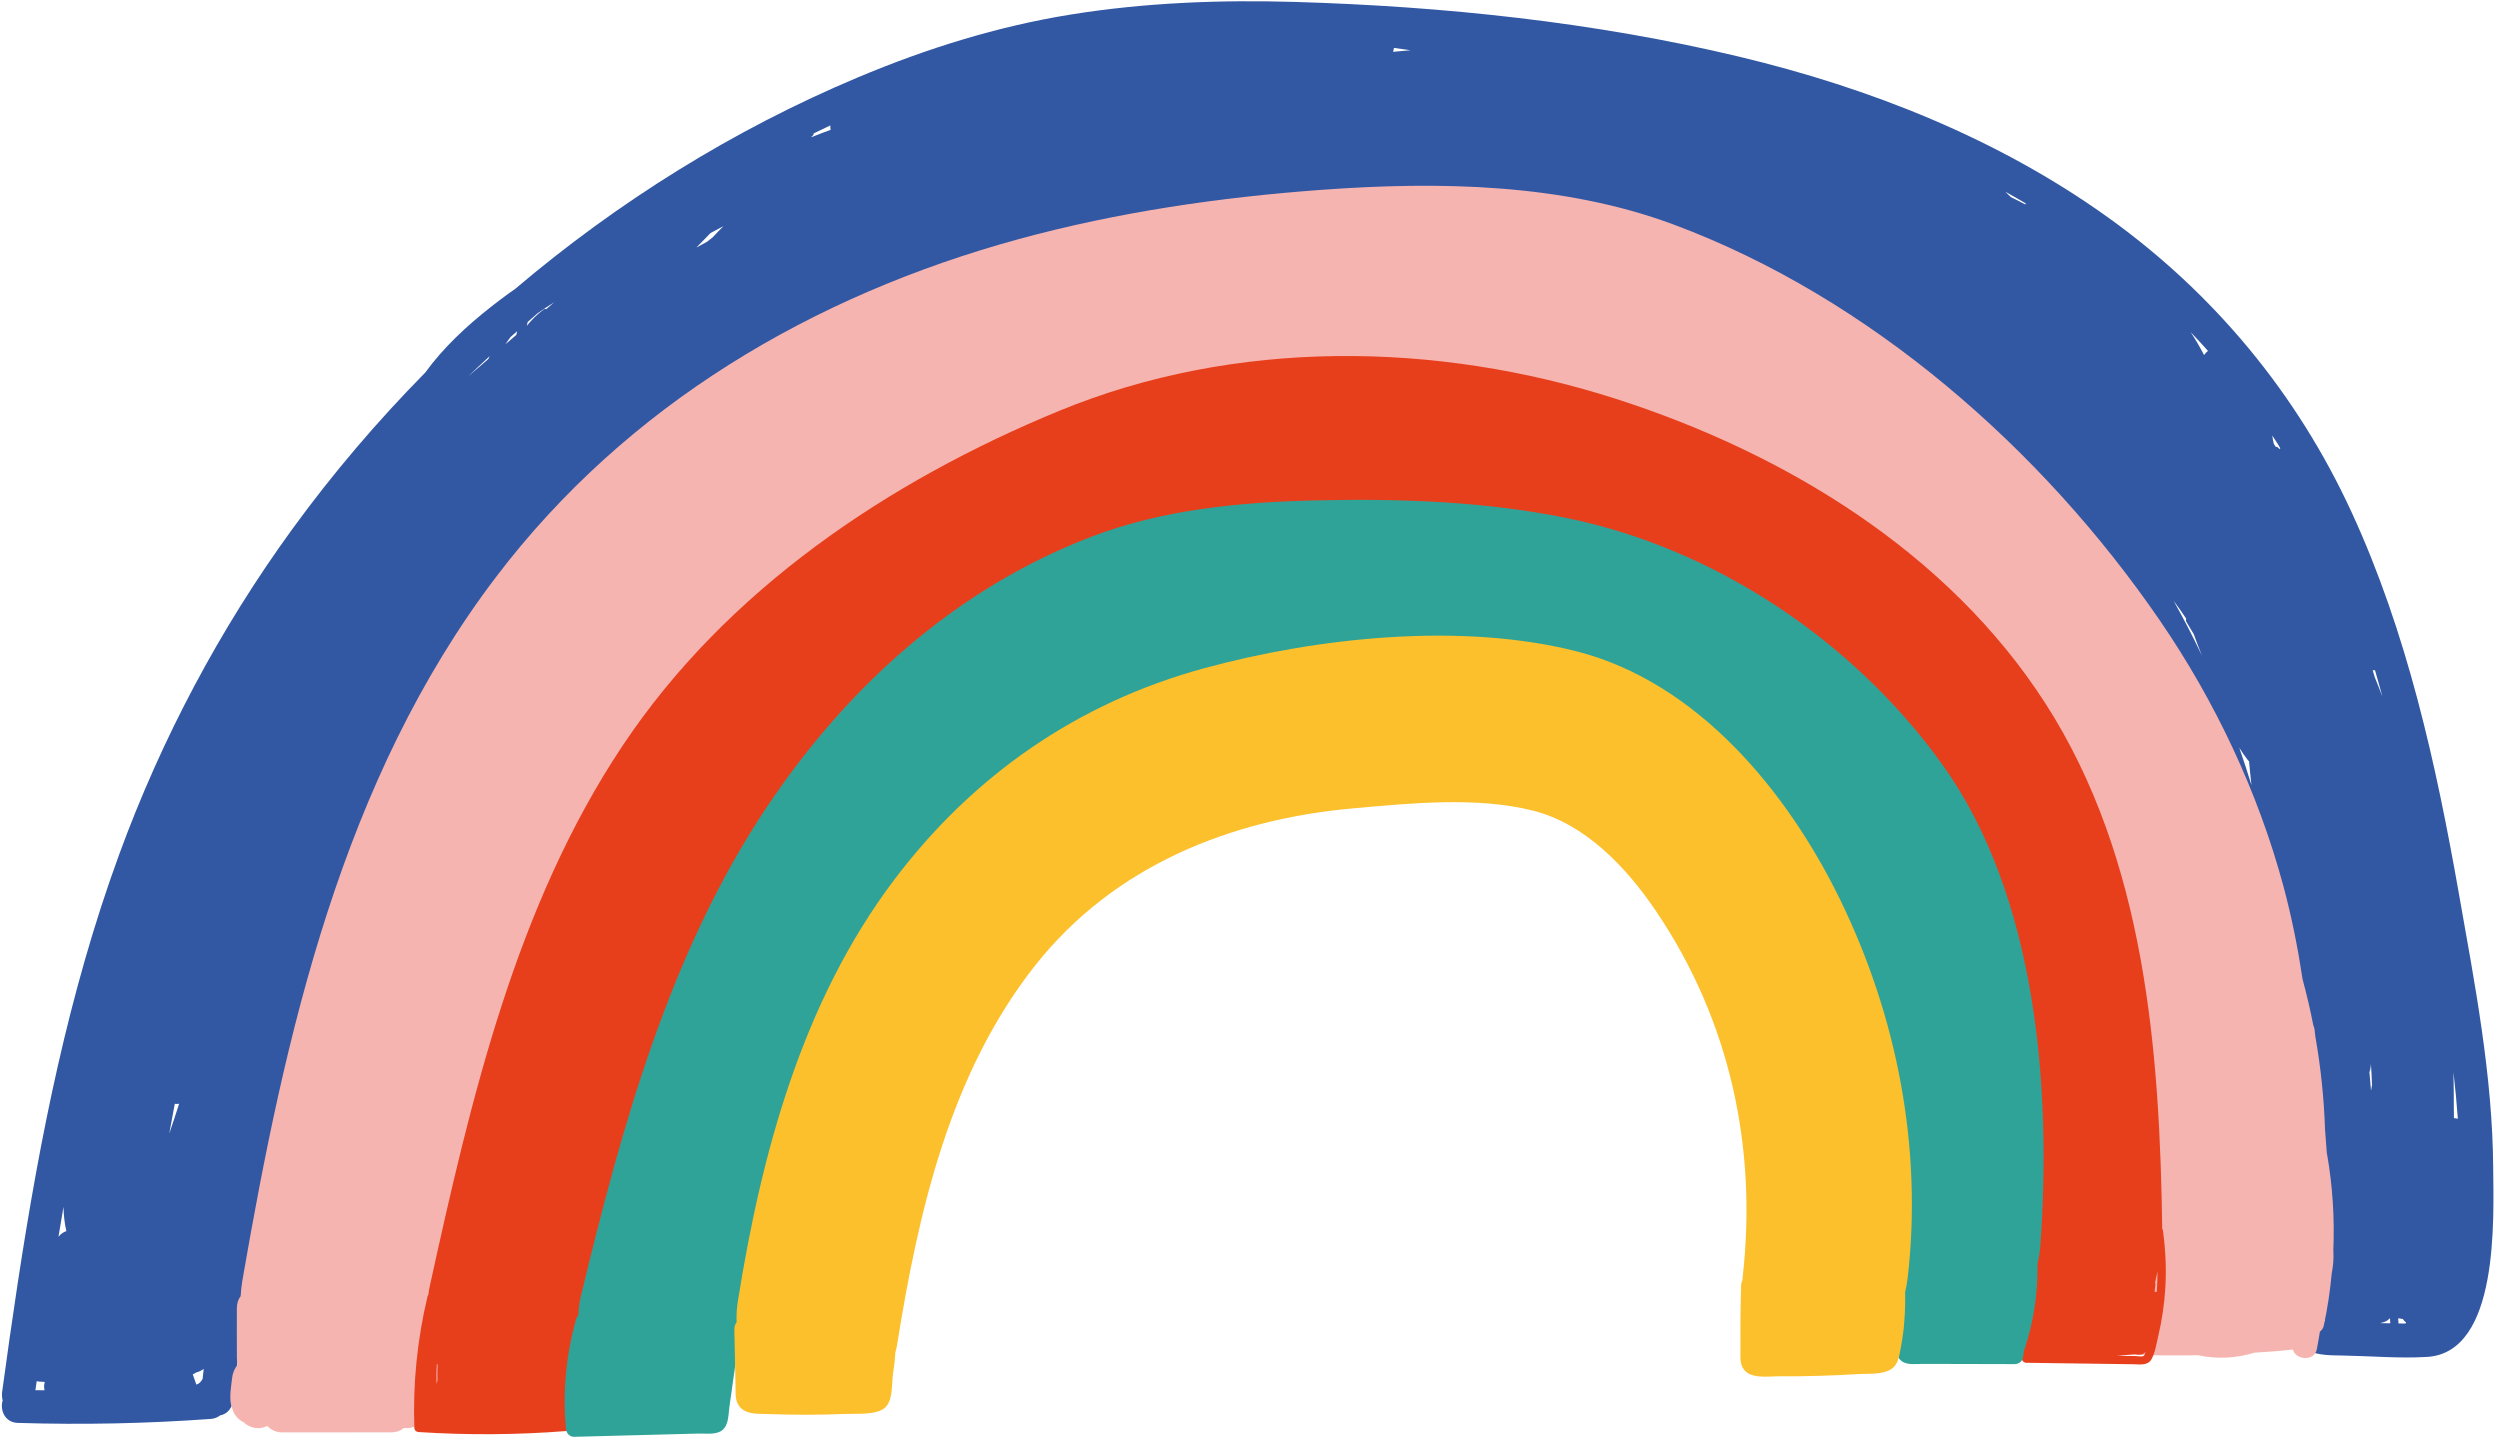 <?xml version="1.0" encoding="UTF-8"?><svg xmlns="http://www.w3.org/2000/svg" xmlns:xlink="http://www.w3.org/1999/xlink" height="231.5" preserveAspectRatio="xMidYMid meet" version="1.0" viewBox="-0.3 -0.2 402.6 231.5" width="402.6" zoomAndPan="magnify"><g id="change1_1"><path d="M401.204,187.901c-0.095-14.919-2.96-29.641-5.541-44.281c-3.691-20.942-8.325-41.932-17.263-61.338 c-8.807-19.12-22.168-35.247-39.275-47.503c-17.699-12.681-38.297-20.819-59.381-25.859c-23.279-5.564-47.608-8.106-71.508-8.81 c-12.067-0.355-24.167,0.109-36.099,2.03c-11.822,1.903-23.257,5.485-34.28,10.12c-20.053,8.433-38.654,20.029-55.198,34.069 c-0.313,0.222-0.636,0.429-0.945,0.656c-4.028,2.943-7.961,6.186-11.251,9.953c-0.795,0.911-1.56,1.86-2.272,2.847 c-7.745,7.865-14.928,16.29-21.424,25.226c-11.698,16.093-21.071,33.777-27.902,52.46c-8.141,22.264-12.758,45.624-16.319,69.003 c-0.884,5.8-1.702,11.611-2.497,17.424c-0.068,0.497-0.04,0.987,0.079,1.437c-0.467,1.531,0.34,3.544,2.431,3.609 c10.367,0.323,20.741,0.11,31.086-0.639c0.605-0.044,1.098-0.254,1.488-0.56c1.261-0.225,2.038-1.349,2.163-2.613 c3.588-36.294,11.37-73.096,28.712-105.485c8.533-15.937,19.389-30.574,32.683-42.862c13.336-12.326,28.89-22.181,45.562-29.348 c36.085-15.511,76.882-17.279,114.714-7.438c19.303,5.021,38.56,12.735,54.985,24.186c15.292,10.66,26.852,25.502,34.963,42.182 c8.771,18.037,13.328,37.879,15.613,57.721c1.237,10.737,1.86,21.535,2.22,32.334c0.163,4.892-0.218,10.034,0.575,14.869 c0.326,1.987,1.125,3.916,2.724,5.206c1.99,1.605,4.487,1.561,6.921,1.6c4.483,0.073,9.112,0.494,13.586,0.223 C402.24,217.612,401.255,195.906,401.204,187.901z M6.873,223.692c-0.489-0.008-0.979-0.005-1.468-0.016 c0.067-0.484,0.137-0.968,0.204-1.452c0.109,0.021,0.212,0.051,0.328,0.061c0.327,0.03,0.654,0.044,0.981,0.066 C6.771,222.777,6.769,223.241,6.873,223.692z M9.116,198.977c0.267-1.608,0.53-3.217,0.81-4.823 c0.026,1.293,0.161,2.644,0.461,3.905C9.878,198.223,9.449,198.539,9.116,198.977z M26.959,182.343 c0.296-1.592,0.593-3.185,0.889-4.778c0.231,0.024,0.464,0.015,0.697-0.015C28.035,179.154,27.507,180.752,26.959,182.343z M32.333,221.821c-0.208,0.46-0.557,0.828-1.012,0.958c-0.205-0.544-0.398-1.092-0.577-1.644c0.211-0.115,0.424-0.224,0.633-0.344 c0.38-0.081,0.752-0.262,1.101-0.534c0.006,0.02,0.013,0.039,0.018,0.059C32.441,220.819,32.387,221.32,32.333,221.821z M78.334,57.626c-1.086,0.936-2.172,1.872-3.259,2.808c1.141-1.113,2.315-2.191,3.48-3.279 C78.484,57.314,78.401,57.466,78.334,57.626z M82.849,53.734c-0.583,0.503-1.167,1.005-1.75,1.508 c0.265-0.405,0.537-0.803,0.834-1.184c0.347-0.31,0.701-0.613,1.049-0.921C82.938,53.336,82.894,53.535,82.849,53.734z M87.671,49.579c-0.145-0.04-0.303-0.026-0.46,0.091c-1.019,0.758-1.909,1.636-2.675,2.606c0.046-0.209,0.093-0.417,0.14-0.625 c0.542-0.468,1.067-0.954,1.614-1.417c0.875-0.603,1.76-1.19,2.659-1.755C88.522,48.845,88.096,49.212,87.671,49.579z M114.477,38.013c-0.309,0.238-0.613,0.482-0.92,0.723c-0.571,0.309-1.142,0.619-1.711,0.933c0.757-0.779,1.515-1.558,2.272-2.336 c0.689-0.374,1.378-0.748,2.074-1.107C115.603,36.804,115.043,37.411,114.477,38.013z M130.423,21.875 c-0.019-0.021-0.029-0.048-0.051-0.066c0.054-0.042,0.109-0.085,0.163-0.127c0.141-0.11,0.199-0.254,0.203-0.402 c0.892-0.429,1.783-0.862,2.681-1.28c-0.013,0.24,0,0.473,0.04,0.706C132.437,21.07,131.432,21.477,130.423,21.875z M224.042,8.142 c0.066-0.202,0.111-0.413,0.132-0.63c0.898,0.116,1.794,0.246,2.689,0.381C225.922,7.972,224.982,8.057,224.042,8.142z M325.935,32.562c-0.028,0.051-0.048,0.105-0.073,0.158c-0.774-0.392-1.548-0.784-2.322-1.176l-0.916-0.87 C323.737,31.289,324.841,31.918,325.935,32.562z M349.721,96.525c0.717,0.945,1.384,1.925,2.049,2.906 c-0.068,0.163-0.071,0.354,0.05,0.555c0.391,0.651,0.782,1.302,1.173,1.953c0.416,1.163,0.846,2.32,1.315,3.464 C352.89,102.391,351.355,99.43,349.721,96.525z M354.64,56.976c-0.658-1.267-1.364-2.504-2.152-3.683 c0.951,0.985,1.875,1.996,2.786,3.019C355.029,56.501,354.813,56.723,354.64,56.976z M360.309,120.207 c0.435,0.706,0.909,1.39,1.423,2.051c0.045,0.058,0.098,0.098,0.152,0.131c0.122,1.277,0.242,2.555,0.388,3.83 C361.66,124.202,360.998,122.2,360.309,120.207z M366.747,72.124c-0.006-0.012-0.013-0.024-0.018-0.036 c-0.12-0.252-0.336-0.343-0.553-0.329c-0.104-0.166-0.203-0.334-0.307-0.5c-0.113-0.434-0.187-0.875-0.241-1.318 c0.285,0.427,0.573,0.852,0.844,1.29c0.157,0.254,0.298,0.516,0.453,0.771C366.86,72.033,366.8,72.073,366.747,72.124z M372.733,211.155c0.39,0.425,0.838,0.781,1.336,1.071c0.013,0.112,0.028,0.224,0.041,0.336 C373.468,212.37,373.014,211.983,372.733,211.155z M381.53,175.441c-0.081-0.999-0.162-1.998-0.257-2.996 c0.094-0.239,0.167-0.493,0.193-0.771c0.018-0.188,0.03-0.377,0.047-0.565c0.076,1.137,0.133,2.276,0.175,3.414 C381.635,174.83,381.584,175.136,381.53,175.441z M381.792,107.732c0.126,0.025,0.254,0.022,0.375-0.016 c0.419,1.42,0.8,2.85,1.194,4.277c-0.393-1.059-0.809-2.11-1.238-3.155C382.011,108.47,381.908,108.099,381.792,107.732z M382.985,212.877c0.189-0.046,0.378-0.092,0.557-0.143c0.411-0.117,0.749-0.36,1.039-0.65c0.017,0.273,0.035,0.547,0.051,0.82 C384.083,212.895,383.534,212.886,382.985,212.877z M387.071,212.944c-0.372-0.006-0.744-0.012-1.115-0.018 c-0.017-0.277-0.037-0.555-0.054-0.832c0.248,0.04,0.495,0.08,0.743,0.12c0.15,0.225,0.338,0.409,0.541,0.573 C387.145,212.838,387.111,212.894,387.071,212.944z M394.884,179.865c-0.003-0.53-0.008-1.06-0.018-1.59 c-0.001-1.93-0.022-3.86-0.059-5.789c0.289,2.49,0.525,4.985,0.705,7.483C395.308,179.911,395.098,179.877,394.884,179.865z" fill="#3258A4"/></g><g id="change2_1"><path d="M375.46,201.118c0.211-5.119-0.108-10.253-0.991-15.352c-0.011-0.065-0.034-0.12-0.05-0.181 c-0.085-1.293-0.188-2.585-0.295-3.877c-0.164-5.014-0.686-10.01-1.555-14.951c-0.045-0.386-0.089-0.773-0.134-1.158 c-0.03-0.254-0.104-0.476-0.199-0.681c-0.482-2.484-1.061-4.952-1.724-7.4c-0.76-5.009-1.743-9.981-3.048-14.849 c-4.089-15.253-11.05-29.988-19.976-42.998c-18.897-27.543-46.663-51.916-78.195-63.683c-17.897-6.679-37.914-6.989-56.742-5.618 c-16.39,1.194-32.864,3.59-48.733,7.921c-33.279,9.082-63.216,26.76-84.232,54.422c-24.855,32.716-33.975,73.617-40.853,113.291 c-0.145,0.839-0.226,1.679-0.274,2.516c-0.381,0.502-0.615,1.155-0.615,1.96c0.002,2.627-0.017,5.255,0.005,7.882 c0.004,0.427,0.04,0.837,0.092,1.237c-0.483,0.589-0.788,1.346-0.87,2.167c-0.167,1.675-0.585,3.514,0.085,5.014 c0.27,0.908,0.934,1.666,1.789,2.063c1.075,1.041,2.592,1.213,3.784,0.591c0.61,0.637,1.458,1.043,2.385,1.043 c5.866-0.004,11.731-0.008,17.597-0.012c0.856-0.001,1.532-0.274,2.046-0.7c1.526,0.165,3.173-0.557,3.63-2.321 c0.036-0.139,0.057-0.281,0.091-0.42c0.194-0.193,0.374-0.408,0.517-0.667c1.411-2.567,2.137-5.439,1.963-8.373 c-0.038-0.642-0.235-1.205-0.535-1.678c0.145-0.477,0.271-0.963,0.358-1.466c5.84-33.688,12.565-68.284,31.729-97.267 c16.815-25.429,43.347-40.262,72.21-47.785c15.042-3.921,29.407-5.896,44.813-6.601c16.243-0.743,32.528,0.159,47.219,7.763 c26.011,13.465,48.357,35.296,61.506,61.465c7.847,15.617,10.72,33.679,11.314,51.585c0.13,3.923-0.077,8.184,0.077,12.362 c-0.039,0.151-0.066,0.31-0.067,0.482c-0.023,6.005-0.047,12.009-0.07,18.014c-0.003,0.788,0.426,1.358,1.001,1.672 c0.262,0.797,1.012,1.355,1.887,1.392c3.766,0.157,7.532,0.197,11.297,0.124c3.039,0.678,6.189,0.474,9.121-0.42 c0.327-0.023,0.655-0.039,0.982-0.063c0.459-0.024,0.918-0.058,1.377-0.09c0.096-0.004,0.19-0.013,0.284-0.02 c1.163-0.085,2.326-0.188,3.488-0.322c0.457,1.716,3.458,1.961,3.854-0.045c0.186-0.944,0.343-1.891,0.495-2.837 c0.305-0.231,0.54-0.56,0.636-1.005c0.599-2.787,1.01-5.592,1.273-8.405C375.449,203.645,375.537,202.402,375.46,201.118z" fill="#F6B4B0"/></g><g id="change3_1"><path d="M348.049,198.221c0.001-0.005,0.001-0.01,0.002-0.015l-0.003,0c-0.008-0.059-0.012-0.118-0.02-0.177 c-0.11-0.803-1.23-0.499-1.306,0.177c-0.191,1.699-0.393,3.418-0.684,5.116c-0.32-0.038-0.701,0.144-0.814,0.461 c-0.168,0.47-0.295,0.952-0.449,1.426c0.075-1.329,0.149-2.659,0.224-3.989c0.045-0.807-1.048-0.821-1.306-0.177 c-0.086,0.215-0.173,0.43-0.26,0.645c-0.057-0.194-0.106-0.39-0.169-0.583c-0.164-0.496-0.954-0.71-1.215-0.159 c-1.074,2.271-1.53,4.824-2.676,7.058c-0.013,0-0.026-0.001-0.039,0c0.163-0.914,0.326-1.828,0.489-2.742 c0.057-0.319-0.046-0.564-0.306-0.751c-1.706-1.223-3.058,1.59-3.711,2.681c-0.425,0.709-0.849,1.418-1.274,2.127 c0.024-0.062,0.049-0.124,0.073-0.186c0.228-0.579-0.409-0.909-0.882-0.764c0.032-0.413,0.064-0.825,0.096-1.238 c0.053-0.683-0.917-0.869-1.239-0.335c-0.266,0.442-0.514,0.893-0.766,1.342c-0.456-0.191-1.07,0.263-0.899,0.795 c0.055,0.17,0.14,0.323,0.202,0.49c-0.068,0.13-0.133,0.262-0.2,0.392c-0.062,0.016-0.12,0.039-0.176,0.069 c-0.095-0.024-0.189-0.021-0.279,0.001c0.018-0.398,0.038-0.796,0.043-1.194c0.011-0.805-1.038-0.829-1.306-0.177 c-0.056,0.136-0.097,0.276-0.152,0.412c-0.277-0.021-0.557,0.107-0.652,0.454c0.105-0.404,0.202-0.81,0.315-1.212 c0.231-0.825-1.051-1.177-1.282-0.353c-0.991,3.535-1.686,7.136-2.105,10.782c-0.041,0.361,0.338,0.66,0.665,0.665 c5.741,0.079,11.481,0.157,17.222,0.236c1.025,0.014,2.357,0.267,2.957-0.792c0.588-1.038,0.796-2.462,1.07-3.613 c0.627-2.633,1.019-5.327,1.175-8.029C348.583,204.108,348.441,201.154,348.049,198.221z M347.025,207.861 c-0.112-0.039-0.228-0.049-0.343-0.031c0.003-0.067,0.003-0.135,0.006-0.202c0.04-0.314,0.08-0.627,0.121-0.941 c0.018-0.138-0.014-0.245-0.062-0.338c0.147-0.59,0.279-1.184,0.396-1.782C347.139,205.666,347.109,206.765,347.025,207.861z M338.385,205.781c-0.148,0.832-0.296,1.663-0.445,2.495c-0.347,0.12-0.687,0.268-1.017,0.437c-0.252,0.129-0.498,0.272-0.744,0.414 C336.66,208.245,337.693,206.341,338.385,205.781z M344.873,218.174c-0.308,0.143-0.994,0.005-1.333,0 c-0.828-0.011-1.656-0.023-2.484-0.034c-0.145-0.002-0.291-0.004-0.436-0.006c0.924-0.078,1.848-0.155,2.772-0.233 c0.05-0.004,0.108-0.005,0.163-0.007c0.517,0.1,1.017,0.104,1.395-0.136c0.104-0.066,0.188-0.153,0.262-0.247 C345.153,217.765,345.077,218.079,344.873,218.174z" fill="#E73F1C"/></g><g id="change3_2"><path d="M329.077,113.05c-15.697-24.381-41.975-40.294-69.135-49.015c-28.944-9.294-61.365-9.731-89.683,1.934 c-27.564,11.354-53.54,28.807-70.26,53.861c-17.257,25.858-24.493,57.088-31.072,87.02c-0.11,0.502-0.191,0.993-0.25,1.477 c-0.059,0.071-0.108,0.158-0.134,0.269c-1.65,6.923-2.366,14.043-2.115,21.156c0.013,0.377,0.295,0.641,0.665,0.665 c7.961,0.516,15.949,0.459,23.902-0.17c0.395-0.031,0.614-0.283,0.665-0.665c0.546-4.14,1.323-8.247,2.31-12.304 c0.073-0.302-0.052-0.542-0.263-0.691c0.352-0.814,0.646-1.697,0.86-2.67c5.022-22.851,10.036-46.415,20.694-67.423 c11.613-22.889,29.406-37.577,51.724-49.643c22.634-12.236,47.399-16.135,72.662-10.721c23.137,4.958,46.69,16.04,62.156,34.428 c17.852,21.225,19.187,51.318,19.52,77.716c0.216,17.096,26.805,17.143,26.588,0C347.543,169.254,345.225,138.133,329.077,113.05z M70.159,222.112c-0.047,0.191-0.094,0.381-0.139,0.572c-0.069-1.095-0.044-2.182,0.038-3.263c0.038,0.067,0.088,0.125,0.128,0.191 C70.133,220.445,70.123,221.278,70.159,222.112z" fill="#E73F1C"/></g><g id="change4_1"><path d="M327.824,203.657c-0.003-0.275-0.078-0.489-0.18-0.673c0.009-0.501,0.043-1.001,0.037-1.502 c-0.019-1.586-2.094-1.664-2.555-0.376c-0.495,0.152-0.919,0.55-0.969,1.203c-0.018,0.245-0.048,0.489-0.067,0.733 c-0.346,0.199-0.61,0.546-0.618,1.087c-0.002,0.106-0.011,0.212-0.013,0.318c-0.396,0.178-0.703,0.549-0.709,1.152 c-0.009,1.02-0.126,2.027-0.332,3.01c-0.453,0.112-0.879,0.379-1.191,0.795c-0.351,0.469-0.665,0.978-0.967,1.496 c-0.108,0.098-0.213,0.206-0.295,0.362c-0.029,0.056-0.059,0.113-0.089,0.169c-0.041-0.049-0.076-0.105-0.118-0.152 c-1.083-1.21-2.543-1.705-3.963-1.625c-0.319-0.653-1.142-0.896-1.857-0.568c-0.628,0.288-2.176,1.069-3.506,2.03 c-0.027-0.028-0.051-0.059-0.078-0.087c-0.415-0.431-1.177-0.501-1.686-0.181c0.069-0.521,0.138-1.041,0.207-1.562 c0.095-0.718-0.679-1.323-1.329-1.329c-0.796-0.008-1.235,0.62-1.329,1.329c-0.321,2.421-0.642,4.842-0.964,7.262 c-0.136,1.026-0.1,2.054,0.931,2.603c0.905,0.482,2.16,0.289,3.141,0.292c4.95,0.012,9.901,0.024,14.851,0.036 c0.539,0.001,1.18-0.41,1.282-0.976c0.081-0.451,0.149-0.905,0.227-1.357c0.02-0.044,0.053-0.076,0.069-0.124 C327.172,212.712,327.867,208.193,327.824,203.657z M317.282,212.637c-0.65,0.068-1.301,0.134-1.953,0.196 c0.088-0.174,0.169-0.351,0.238-0.534C316.112,212.182,316.709,212.266,317.282,212.637z" fill="#30A399"/></g><g id="change4_2"><path d="M312.472,122.885c-14.206-19.805-36.558-34.803-60.496-39.665c-13.334-2.708-27.007-3.147-40.569-2.832 c-12.116,0.281-24.49,1.477-35.889,5.824c-21.851,8.334-39.389,24.209-52.292,43.498c-15.743,23.534-23.404,51.571-29.972,78.783 c-0.259,1.072-0.39,2.103-0.416,3.092c-0.145,0.146-0.27,0.323-0.339,0.568c-1.626,5.752-2.2,11.749-1.666,17.703 c0.063,0.701,0.558,1.35,1.329,1.329c6.669-0.174,13.338-0.348,20.007-0.523c1.165-0.03,2.895,0.246,3.871-0.562 c1.033-0.855,0.955-2.542,1.126-3.753c0.445-3.153,0.89-6.305,1.335-9.458c0.144-0.427,0.279-0.865,0.391-1.329 c8.914-36.931,20.574-79.597,55.988-99.858c2.789-1.596,5.682-2.905,8.64-4.017c0.961-0.091,1.962-0.291,3.003-0.617 c14.701-4.609,29.931-4.373,44.968-1.456c7.598,1.474,15.091,3.451,22.508,5.651c6.379,1.892,13.664,2.983,18.211,8.128 c18.265,20.668,28.109,49.836,29.475,77.047c0.863,17.189,25.359,17.021,26.588,0C330.101,175.133,327.727,144.154,312.472,122.885z" fill="#30A399"/></g><g id="change5_1"><path d="M296.029,144.667c-8.469-17.371-22.908-34.979-42.401-39.966c-18.544-4.743-41.778-2.254-60.006,2.711 c-20.419,5.562-37.311,17.324-49.993,34.168c-14.745,19.586-21.295,43.888-25.099,67.735c-0.183,1.147-0.247,2.296-0.214,3.428 c-0.228,0.303-0.366,0.698-0.356,1.188c0.042,2.027,0.084,4.054,0.126,6.08c0.021,1.013,0.042,2.027,0.063,3.04 c0.019,0.922-0.078,1.956,0.355,2.804c0.938,1.838,3.227,1.597,4.985,1.664c2.023,0.077,4.048,0.114,6.073,0.112 c2.025-0.002,4.05-0.043,6.073-0.124c1.774-0.071,3.959,0.121,5.648-0.473c2.162-0.761,1.983-3.287,2.144-5.16 c0.018-0.211,0.036-0.422,0.054-0.633c0.196-1.206,0.335-2.419,0.404-3.639c0.118-0.395,0.216-0.8,0.283-1.218 c3.417-21.427,8.533-43.838,22.321-61.214c12.606-15.885,31.262-23.415,51.095-25.19c9.221-0.825,19.928-1.92,28.974,0.36 c8.481,2.137,15.079,9.169,19.828,16.186c11.881,17.559,16.345,38.059,13.946,59.025c-0.015,0.129-0.007,0.255-0.017,0.384 c-0.131,0.251-0.214,0.545-0.224,0.887c-0.063,2.193-0.103,4.388-0.112,6.582c-0.005,1.17-0.002,2.341,0.008,3.511 c0.009,0.992-0.14,2.163,0.322,3.072c1.017,2,4.057,1.442,5.908,1.453c2.123,0.013,4.246-0.011,6.368-0.071 c2.122-0.06,4.243-0.155,6.362-0.287c1.808-0.113,4.858,0.235,6.019-1.488c0.479-0.712,0.61-1.571,0.776-2.4 c0.233-1.166,0.406-2.344,0.544-3.525c0.04-0.34,0.045-0.683,0.075-1.024c0.038-0.422,0.071-0.845,0.093-1.27 c0.042-0.762,0.059-1.524,0.057-2.288c0.001-0.405-0.002-0.811-0.008-1.218c0.181-0.757,0.325-1.529,0.416-2.318 C309.312,184.654,305.222,163.524,296.029,144.667z" fill="#FBC02C"/></g></svg>